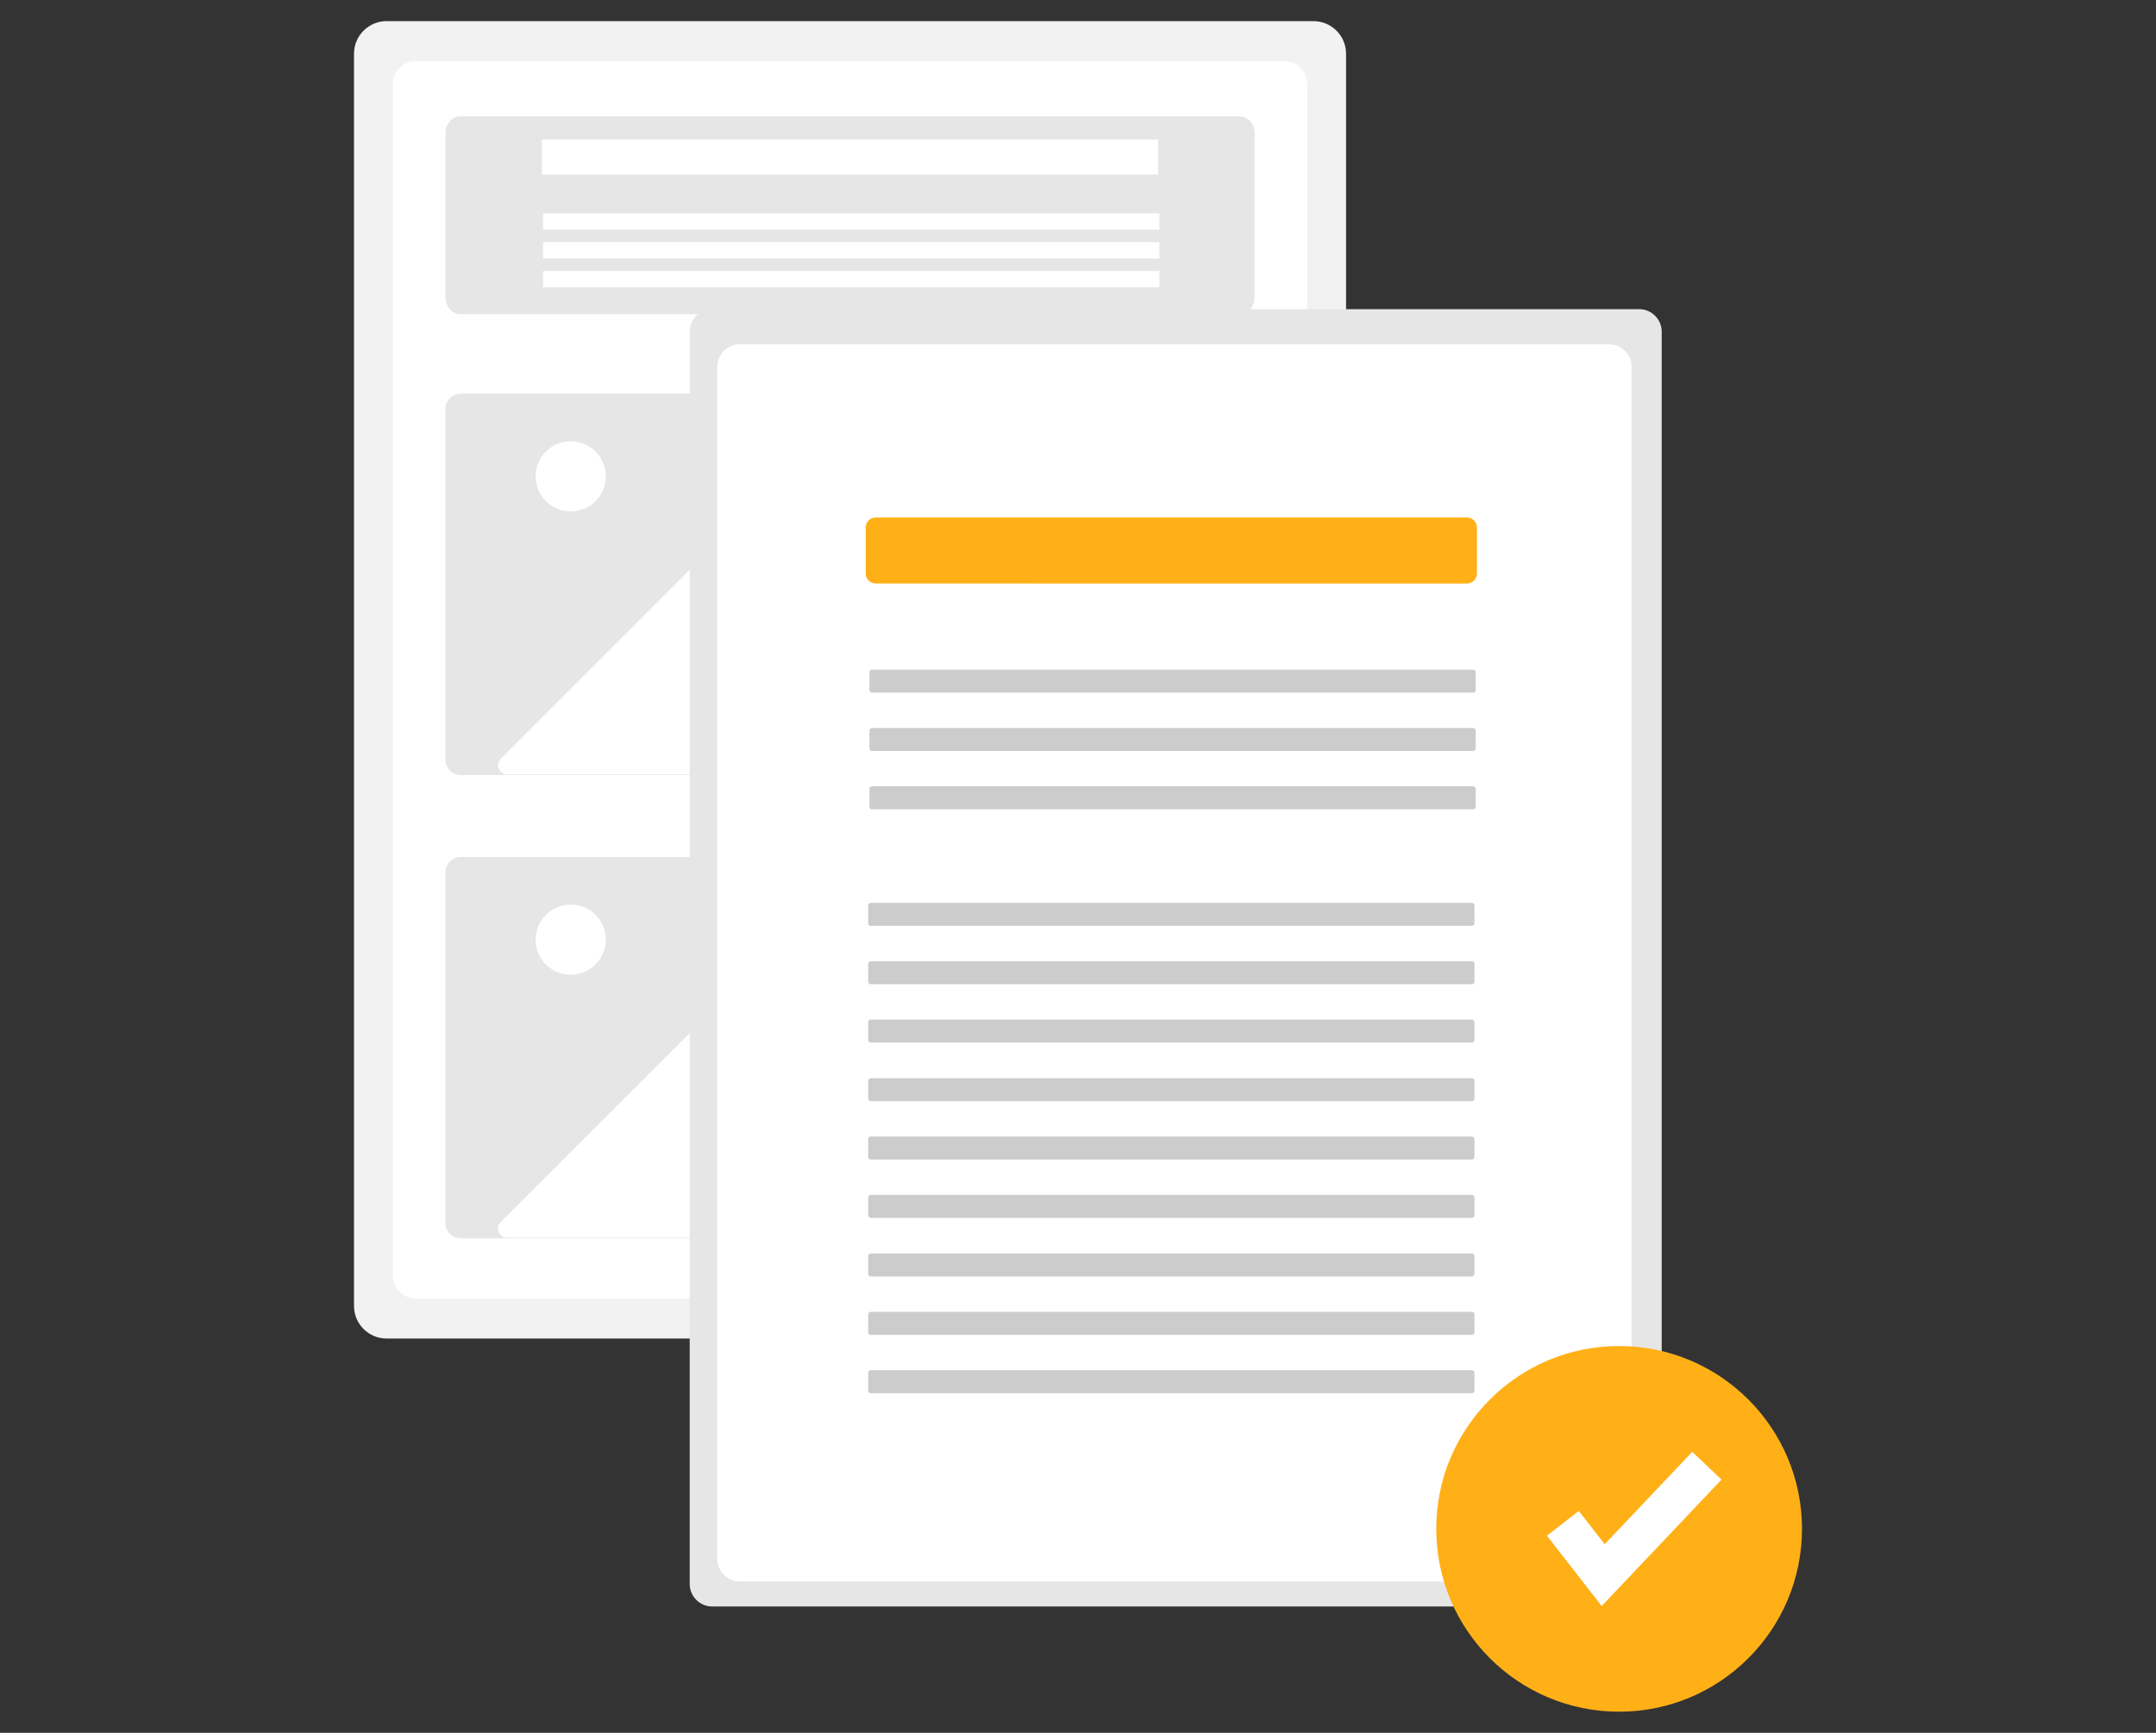 <?xml version="1.0" encoding="utf-8"?>
<!-- Generator: Adobe Illustrator 16.0.0, SVG Export Plug-In . SVG Version: 6.00 Build 0)  -->
<!DOCTYPE svg PUBLIC "-//W3C//DTD SVG 1.1//EN" "http://www.w3.org/Graphics/SVG/1.1/DTD/svg11.dtd">
<svg version="1.1" id="ad1dd13e-2ec4-4c24-88e7-d38d592282c0"
	 xmlns="http://www.w3.org/2000/svg" xmlns:xlink="http://www.w3.org/1999/xlink" x="0px" y="0px" width="510px" height="410px"
	 viewBox="34 132.5 510 410" enable-background="new 34 132.5 510 410" xml:space="preserve">
<rect x="34" y="132.5" width="510" height="410" fill="#333333" stroke="none"/>
<title>sync_files</title>
<g>
	<path fill="#F2F2F2" d="M344.704,137.5h-219.26c-4.252,0.004-7.699,3.451-7.704,7.704V441.5c0.005,4.253,3.451,7.699,7.704,7.704
		h219.26c4.252-0.006,7.698-3.451,7.703-7.704V145.204C352.402,140.951,348.957,137.505,344.704,137.5z"/>
	<path fill="#FFFFFF" d="M132.218,146.981c-2.967,0.05-5.334,2.492-5.292,5.459v281.823c-0.042,2.967,2.325,5.408,5.292,5.459
		h205.713c2.967-0.051,5.334-2.492,5.292-5.459V152.44c0.042-2.967-2.325-5.409-5.292-5.459H132.218z"/>
	<path fill="#E6E6E6" d="M142.926,160.019c-1.96,0-3.556,1.8-3.556,4.013v38.79c0,2.212,1.595,4.013,3.556,4.013h184.297
		c1.96,0,3.555-1.8,3.555-4.013v-38.79c0-2.213-1.595-4.013-3.555-4.013H142.926z"/>
	<path fill="#E6E6E6" d="M142.926,225.648c-1.991,0.031-3.581,1.667-3.556,3.658v82.907c-0.025,1.991,1.565,3.627,3.556,3.657
		h184.297c1.99-0.03,3.581-1.667,3.555-3.657v-82.907c0.026-1.991-1.564-3.627-3.555-3.658H142.926z"/>
	<rect x="162.185" y="165.5" fill="#FFFFFF" width="145.778" height="8.296"/>
	<rect x="162.481" y="182.981" fill="#FFFFFF" width="145.777" height="3.852"/>
	<rect x="162.481" y="189.796" fill="#FFFFFF" width="145.777" height="3.852"/>
	<rect x="162.481" y="196.611" fill="#FFFFFF" width="145.777" height="3.852"/>
	<path fill="#FFFFFF" d="M248.8,316.019h67.088c1.193,0,2.16-0.967,2.16-2.16c0-0.573-0.228-1.122-0.633-1.527l-42.937-42.938
		c-0.844-0.842-2.21-0.842-3.054,0l-10.677,10.678c-1.769,1.769-4.636,1.769-6.405,0c0,0,0,0-0.001,0l-33.443-33.443
		c-0.844-0.842-2.21-0.842-3.054,0l-65.407,65.407c-0.843,0.843-0.843,2.211,0,3.054c0.405,0.405,0.954,0.632,1.527,0.632h94.922
		L248.8,316.019z"/>
	<circle fill="#FFFFFF" cx="169" cy="245.204" r="8.296"/>
	<path fill="#E6E6E6" d="M142.926,335.278c-1.991,0.031-3.581,1.667-3.556,3.658v82.907c-0.025,1.99,1.565,3.627,3.556,3.657
		h184.297c1.99-0.03,3.581-1.667,3.555-3.657v-82.907c0.026-1.991-1.564-3.627-3.555-3.658H142.926z"/>
	<path fill="#FFFFFF" d="M248.8,425.648h67.088c1.193,0,2.16-0.968,2.16-2.16c0-0.573-0.228-1.122-0.633-1.527l-42.937-42.937
		c-0.844-0.842-2.21-0.842-3.054,0l-10.677,10.677c-1.768,1.77-4.635,1.771-6.404,0.003c-0.001-0.001-0.001-0.002-0.002-0.003
		l-33.443-33.442c-0.844-0.842-2.21-0.842-3.054,0l-65.407,65.406c-0.843,0.844-0.843,2.211,0,3.055
		c0.405,0.404,0.954,0.632,1.527,0.632h94.922L248.8,425.648z"/>
	<circle fill="#FFFFFF" cx="169" cy="354.833" r="8.296"/>
	<path fill="#E6E6E6" d="M202.481,205.648c-2.944,0.004-5.33,2.389-5.333,5.333v296.296c0.003,2.944,2.389,5.33,5.333,5.334h219.26
		c2.944-0.004,5.329-2.389,5.333-5.334V210.981c-0.004-2.944-2.389-5.33-5.333-5.333H202.481z"/>
	<path fill="#FFFFFF" d="M208.958,213.944c-2.967,0.05-5.334,2.492-5.292,5.459v281.823c-0.042,2.967,2.325,5.408,5.292,5.459
		h205.712c2.968-0.051,5.334-2.492,5.292-5.459V219.403c0.042-2.967-2.324-5.409-5.292-5.459H208.958z"/>
	<path fill="#FFB017" d="M241.148,254.941c-1.308,0.001-2.369,1.062-2.37,2.371v10.879c0.001,1.308,1.062,2.369,2.37,2.37H381
		c1.309-0.001,2.369-1.062,2.37-2.37v-10.879c-0.001-1.309-1.062-2.369-2.37-2.371H241.148z"/>
	<path fill="#CCCCCC" d="M240.259,290.945c-0.327,0-0.592,0.266-0.593,0.593v4.247c0,0.327,0.266,0.592,0.593,0.592h142.222
		c0.327,0,0.592-0.265,0.593-0.592v-4.247c-0.001-0.328-0.266-0.592-0.593-0.593H240.259z"/>
	<path fill="#CCCCCC" d="M240.259,304.75c-0.327,0-0.592,0.266-0.593,0.593v4.247c0,0.327,0.266,0.592,0.593,0.593h142.222
		c0.327,0,0.592-0.266,0.593-0.593v-4.247c-0.001-0.327-0.266-0.592-0.593-0.593H240.259z"/>
	<path fill="#CCCCCC" d="M240.259,318.554c-0.327,0-0.592,0.265-0.593,0.592v4.247c0,0.327,0.266,0.592,0.593,0.593h142.222
		c0.327,0,0.592-0.266,0.593-0.593v-4.247c-0.001-0.327-0.266-0.592-0.593-0.592H240.259z"/>
	<path fill="#CCCCCC" d="M239.963,346.129c-0.327,0-0.592,0.266-0.593,0.592v4.247c0.001,0.327,0.266,0.593,0.593,0.593h142.223
		c0.326,0,0.592-0.266,0.592-0.593v-4.247c0-0.326-0.266-0.592-0.592-0.592H239.963z"/>
	<path fill="#CCCCCC" d="M239.963,359.933c-0.327,0.001-0.592,0.267-0.593,0.593v4.247c0.001,0.327,0.266,0.592,0.593,0.593h142.223
		c0.326-0.001,0.592-0.266,0.592-0.593v-4.247c0-0.327-0.266-0.592-0.592-0.593H239.963z"/>
	<path fill="#CCCCCC" d="M239.963,373.737c-0.327,0-0.592,0.265-0.593,0.593v4.247c0,0.327,0.266,0.592,0.593,0.593h142.223
		c0.326-0.001,0.592-0.266,0.592-0.593v-4.247c0-0.328-0.266-0.593-0.592-0.593H239.963z"/>
	<path fill="#CCCCCC" d="M239.963,387.61c-0.327,0-0.592,0.266-0.593,0.592v4.247c0,0.327,0.266,0.593,0.593,0.593h142.223
		c0.326,0,0.592-0.266,0.592-0.593v-4.247c0-0.326-0.266-0.592-0.592-0.592H239.963z"/>
	<path fill="#CCCCCC" d="M239.963,401.414c-0.327,0.001-0.592,0.266-0.593,0.593v4.247c0,0.327,0.266,0.592,0.593,0.593h142.223
		c0.326,0,0.592-0.266,0.592-0.593v-4.247c0-0.327-0.266-0.593-0.592-0.593H239.963z"/>
	<path fill="#CCCCCC" d="M239.963,415.219c-0.327,0.001-0.592,0.266-0.593,0.593v4.247c0,0.327,0.266,0.592,0.593,0.593h142.223
		c0.326,0,0.592-0.266,0.592-0.593v-4.247c0-0.327-0.266-0.593-0.592-0.593H239.963z"/>
	<path fill="#CCCCCC" d="M239.963,429.092c-0.327,0-0.592,0.266-0.593,0.592v4.247c0,0.327,0.266,0.593,0.593,0.593h142.223
		c0.326,0,0.592-0.266,0.592-0.593v-4.247c0-0.326-0.266-0.592-0.592-0.592H239.963z"/>
	<path fill="#CCCCCC" d="M239.963,442.896c-0.327,0.001-0.592,0.266-0.593,0.593v4.247c0,0.327,0.266,0.592,0.593,0.593h142.223
		c0.326,0,0.592-0.266,0.592-0.593v-4.247c0-0.327-0.266-0.593-0.592-0.593H239.963z"/>
	<path fill="#CCCCCC" d="M239.963,456.7c-0.327,0.001-0.592,0.266-0.593,0.593v4.247c0,0.327,0.266,0.592,0.593,0.593h142.223
		c0.326,0,0.592-0.266,0.592-0.593v-4.247c0-0.327-0.266-0.593-0.592-0.593H239.963z"/>
	<circle fill="#FFB017" cx="417" cy="494.241" r="43.259"/>
	<polygon fill="#FFFFFF" points="412.878,512.502 399.93,495.854 407.46,489.997 413.59,497.88 434.301,476.018 441.227,482.579 	
		"/>
</g>
</svg>
